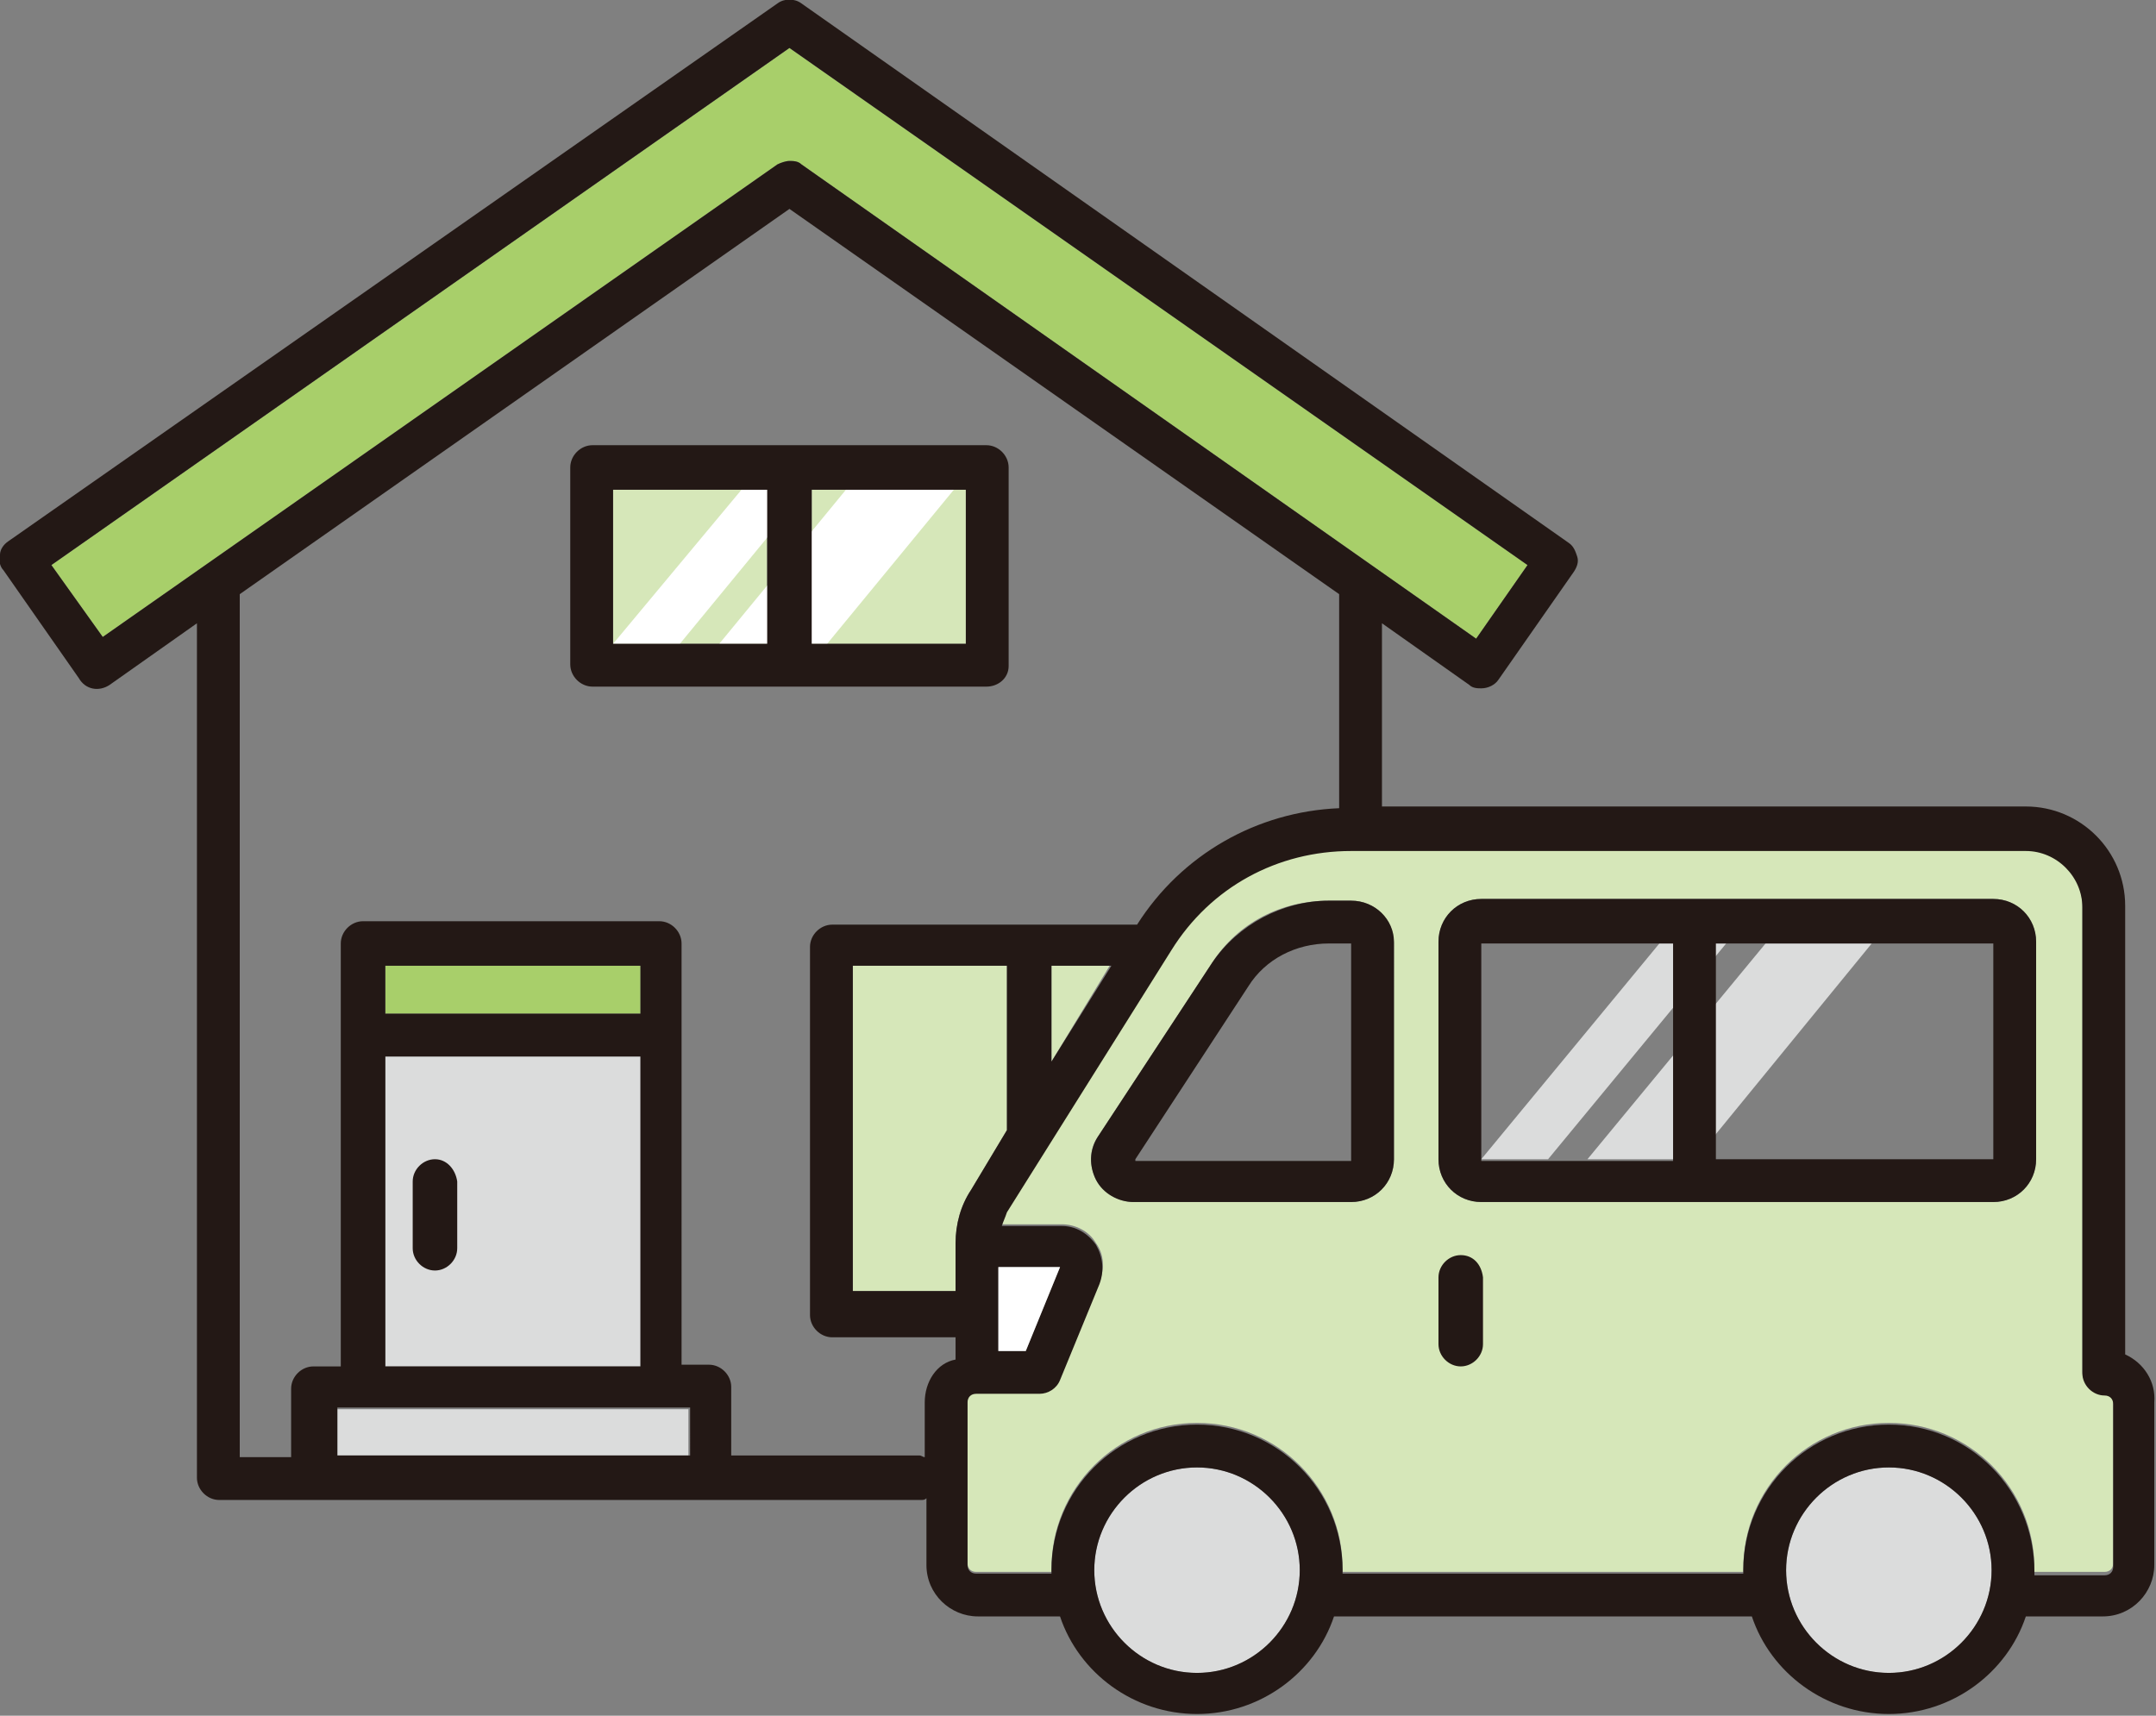 <?xml version="1.0" encoding="utf-8"?>
<!-- Generator: Adobe Illustrator 24.2.3, SVG Export Plug-In . SVG Version: 6.00 Build 0)  -->
<svg version="1.1" id="レイヤー_1" xmlns="http://www.w3.org/2000/svg" xmlns:xlink="http://www.w3.org/1999/xlink" x="0px"
	 y="0px" viewBox="0 0 125.9 100.2" style="enable-background:new 0 0 125.9 100.2;" xml:space="preserve">
<rect x="0" y="0" width="125.9" height="100.2" fill="#808080" stroke="none"/>
<style type="text/css">
	.st0{clip-path:url(#SVGID_2_);fill:#D6E7B9;}
	.st1{clip-path:url(#SVGID_2_);fill:#FFFFFF;}
	.st2{clip-path:url(#SVGID_2_);fill:#DBDCDC;}
	.st3{clip-path:url(#SVGID_2_);fill:#A8CF6A;}
	.st4{clip-path:url(#SVGID_2_);fill:#231815;}
</style>
<g>
	<defs>
		<rect id="SVGID_1_" width="125.9" height="100.2"/>
	</defs>
	<clipPath id="SVGID_2_">
		<use xlink:href="#SVGID_1_"  style="overflow:visible;"/>
	</clipPath>
	<path class="st0" d="M56.7,69.5c-0.6,0.9-0.9,2-0.9,3.1v2.8h-6v-19h9v9.5c0,0,0,0,0,0.1L56.7,69.5z"/>
	<polygon class="st0" points="61.4,56.4 64.8,56.4 61.4,62 	"/>
	<rect x="35.8" y="28.6" class="st0" width="9" height="9"/>
	<rect x="47.4" y="28.6" class="st0" width="9" height="9"/>
	<polygon class="st1" points="48.3,37.6 42,37.6 49.4,28.6 55.7,28.6 	"/>
	<polygon class="st1" points="39.7,37.6 35.8,37.6 43.3,28.6 47.1,28.6 	"/>
	<polygon class="st2" points="99,67.7 92.7,67.7 103.1,55.1 109.3,55.1 	"/>
	<polygon class="st2" points="90.4,67.7 86.5,67.7 96.9,55.1 100.8,55.1 	"/>
	<polygon class="st2" points="19.7,85 19.7,82.3 21.2,82.3 38.7,82.3 40.2,82.3 40.2,85 	"/>
	<rect x="22.5" y="56.4" class="st3" width="14.9" height="2.8"/>
	<rect x="22.5" y="61.7" class="st2" width="14.9" height="18.1"/>
	<path class="st3" d="M6,37.2L3,33L46.1,2.8L89.2,33l-3,4.3L46.8,9.6c-0.2-0.2-0.5-0.2-0.7-0.2s-0.5,0.1-0.7,0.2L6,37.2z"/>
	<path class="st0" d="M122.9,81.4c-0.7,0-1.3-0.6-1.3-1.3V52.9c0-1.8-1.5-3.3-3.3-3.3H78.9c-4.3,0-8.2,2.2-10.5,5.8l-9.6,15.3
		c-0.1,0.2-0.3,0.5-0.3,0.8H62c0.8,0,1.6,0.4,2,1.1c0.5,0.7,0.5,1.5,0.2,2.3l-2.3,5.6c-0.2,0.5-0.7,0.8-1.2,0.8H57
		c-0.3,0-0.5,0.2-0.5,0.5v9.5c0,0.3,0.2,0.5,0.5,0.5h4.4c0-0.1,0-0.2,0-0.2c0-4.7,3.8-8.5,8.5-8.5c4.7,0,8.5,3.8,8.5,8.5
		c0,0.1,0,0.2,0,0.2h23.4c0-0.1,0-0.2,0-0.2c0-4.7,3.8-8.5,8.5-8.5c4.7,0,8.5,3.8,8.5,8.5c0,0.1,0,0.2,0,0.2h4.1
		c0.3,0,0.5-0.2,0.5-0.5v-9.5C123.4,81.6,123.2,81.4,122.9,81.4 M81.4,67.7c0,1.4-1.1,2.5-2.5,2.5H66.2c-0.9,0-1.7-0.5-2.2-1.3
		c-0.4-0.8-0.4-1.8,0.1-2.5l6.7-10.2c1.5-2.3,4-3.6,6.8-3.6h1.3c1.4,0,2.5,1.1,2.5,2.5V67.7z M118.9,67.7c0,1.4-1.1,2.5-2.5,2.5
		H86.5c-1.4,0-2.5-1.1-2.5-2.5V55c0-1.4,1.1-2.5,2.5-2.5h29.9c1.4,0,2.5,1.1,2.5,2.5V67.7z"/>
	<path class="st2" d="M69.9,97.7c-3.3,0-6-2.7-6-6c0-3.3,2.7-6,6-6c3.3,0,6,2.7,6,6C75.9,95,73.2,97.7,69.9,97.7"/>
	<path class="st2" d="M110.3,97.7c-3.3,0-6-2.7-6-6c0-3.3,2.7-6,6-6c3.3,0,6,2.7,6,6C116.3,95,113.6,97.7,110.3,97.7"/>
	<path class="st4" d="M124.1,79.1l0-26.2c0-3.2-2.6-5.8-5.8-5.8H80.7V36.4l5.1,3.6c0.2,0.2,0.5,0.2,0.7,0.2c0.4,0,0.8-0.2,1-0.5
		l4.4-6.3c0.2-0.3,0.3-0.6,0.2-0.9c-0.1-0.3-0.2-0.6-0.5-0.8L46.8,0.2c-0.4-0.3-1-0.3-1.4,0L0.5,31.6c-0.3,0.2-0.5,0.5-0.5,0.8
		c-0.1,0.3,0,0.7,0.2,0.9l4.4,6.3C5,40.3,5.8,40.4,6.4,40l5.1-3.6v49.9c0,0.7,0.6,1.3,1.3,1.3h5.7h23.1h12.2c0.1,0,0.2,0,0.3-0.1
		v3.9c0,1.7,1.4,3,3,3h4.8c1.1,3.3,4.3,5.7,8,5.7c3.7,0,6.9-2.4,8-5.7h24.4c1.1,3.3,4.3,5.7,8,5.7c3.7,0,6.9-2.4,8-5.7h4.5
		c1.7,0,3-1.4,3-3v-9.5C125.9,80.7,125.2,79.6,124.1,79.1 M6,37.2L3,33L46.1,2.8L89.2,33l-3,4.3L46.8,9.6c-0.2-0.2-0.5-0.2-0.7-0.2
		s-0.5,0.1-0.7,0.2L6,37.2z M19.7,85v-2.8h1.6h17.4h1.6V85H19.7z M37.4,59.2H22.5v-2.8h14.9V59.2z M22.5,61.7h14.9v18.1H22.5V61.7z
		 M54,81.9v3.2c-0.1,0-0.2-0.1-0.3-0.1H42.7v-4c0-0.7-0.6-1.3-1.3-1.3h-1.6V60.4v-5.3c0-0.7-0.6-1.3-1.3-1.3H21.2
		c-0.7,0-1.3,0.6-1.3,1.3v5.3v19.4h-1.6c-0.7,0-1.3,0.6-1.3,1.3v4H14V34.7l32.1-22.5l32.1,22.5v12.5c-4.8,0.2-9.2,2.7-11.8,6.8H48.6
		c-0.7,0-1.3,0.6-1.3,1.3v21.5c0,0.7,0.6,1.3,1.3,1.3h7.2v1.3C54.7,79.6,54,80.7,54,81.9 M58.3,74l3.6,0l-2,4.9h-1.6V74z M56.7,69.5
		c-0.6,0.9-0.9,2-0.9,3.1v2.8h-6v-19h9v9.5c0,0,0,0,0,0.1L56.7,69.5z M61.4,56.4h3.5L61.4,62V56.4z M69.9,97.7c-3.3,0-6-2.7-6-6
		c0-3.3,2.7-6,6-6c3.3,0,6,2.7,6,6C75.9,95,73.2,97.7,69.9,97.7 M110.3,97.7c-3.3,0-6-2.7-6-6c0-3.3,2.7-6,6-6c3.3,0,6,2.7,6,6
		C116.3,95,113.6,97.7,110.3,97.7 M110.3,83.2c-4.7,0-8.5,3.8-8.5,8.5c0,0.1,0,0.2,0,0.2H78.4c0-0.1,0-0.2,0-0.2
		c0-4.7-3.8-8.5-8.5-8.5c-4.7,0-8.5,3.8-8.5,8.5c0,0.1,0,0.2,0,0.2H57c-0.3,0-0.5-0.2-0.5-0.5v-9.5c0-0.3,0.2-0.5,0.5-0.5h3.7
		c0.5,0,1-0.3,1.2-0.8l2.3-5.6c0.3-0.8,0.2-1.6-0.2-2.3c-0.5-0.7-1.2-1.1-2-1.1h-3.5c0.1-0.3,0.2-0.5,0.3-0.8l9.6-15.3
		c2.3-3.7,6.2-5.8,10.5-5.8h39.4c1.8,0,3.3,1.5,3.3,3.3v27.2c0,0.7,0.6,1.3,1.3,1.3c0.3,0,0.5,0.2,0.5,0.5v9.5
		c0,0.3-0.2,0.5-0.5,0.5h-4.1c0-0.1,0-0.2,0-0.2C118.8,87,115,83.2,110.3,83.2"/>
	<path class="st4" d="M78.9,52.6h-1.3c-2.7,0-5.3,1.4-6.8,3.6l-6.7,10.2c-0.5,0.8-0.5,1.7-0.1,2.5c0.4,0.8,1.3,1.3,2.2,1.3h12.7
		c1.4,0,2.5-1.1,2.5-2.5V55C81.4,53.7,80.3,52.6,78.9,52.6 M66.3,67.7l6.6-10.1c1-1.6,2.8-2.5,4.7-2.5l1.3,0l0,12.7H66.3z"/>
	<path class="st4" d="M118.9,55c0-1.4-1.1-2.5-2.5-2.5H86.5c-1.4,0-2.5,1.1-2.5,2.5v12.7c0,1.4,1.1,2.5,2.5,2.5h29.9
		c1.4,0,2.5-1.1,2.5-2.5V55z M86.5,55.1l11.2,0v12.7l-11.2,0L86.5,55.1z M116.4,67.7l-16.2,0V55.1l16.2,0V67.7z"/>
	<path class="st4" d="M85.3,73.3c-0.7,0-1.3,0.6-1.3,1.3v3.9c0,0.7,0.6,1.3,1.3,1.3c0.7,0,1.3-0.6,1.3-1.3v-3.9
		C86.5,73.8,86,73.3,85.3,73.3"/>
	<path class="st4" d="M58.9,38.9V27.3c0-0.7-0.6-1.3-1.3-1.3H46.1H34.6c-0.7,0-1.3,0.6-1.3,1.3v11.5c0,0.7,0.6,1.3,1.3,1.3h11.5
		h11.5C58.3,40.1,58.9,39.6,58.9,38.9 M35.8,28.6h9v9h-9V28.6z M56.4,37.6h-9v-9h9V37.6z"/>
	<polygon class="st1" points="58.3,74 61.9,74 59.9,78.9 58.3,78.9 	"/>
	<path class="st4" d="M25.4,67.7c-0.7,0-1.3,0.6-1.3,1.3v3.9c0,0.7,0.6,1.3,1.3,1.3c0.7,0,1.3-0.6,1.3-1.3V69
		C26.6,68.3,26.1,67.7,25.4,67.7"/>
</g>
</svg>
